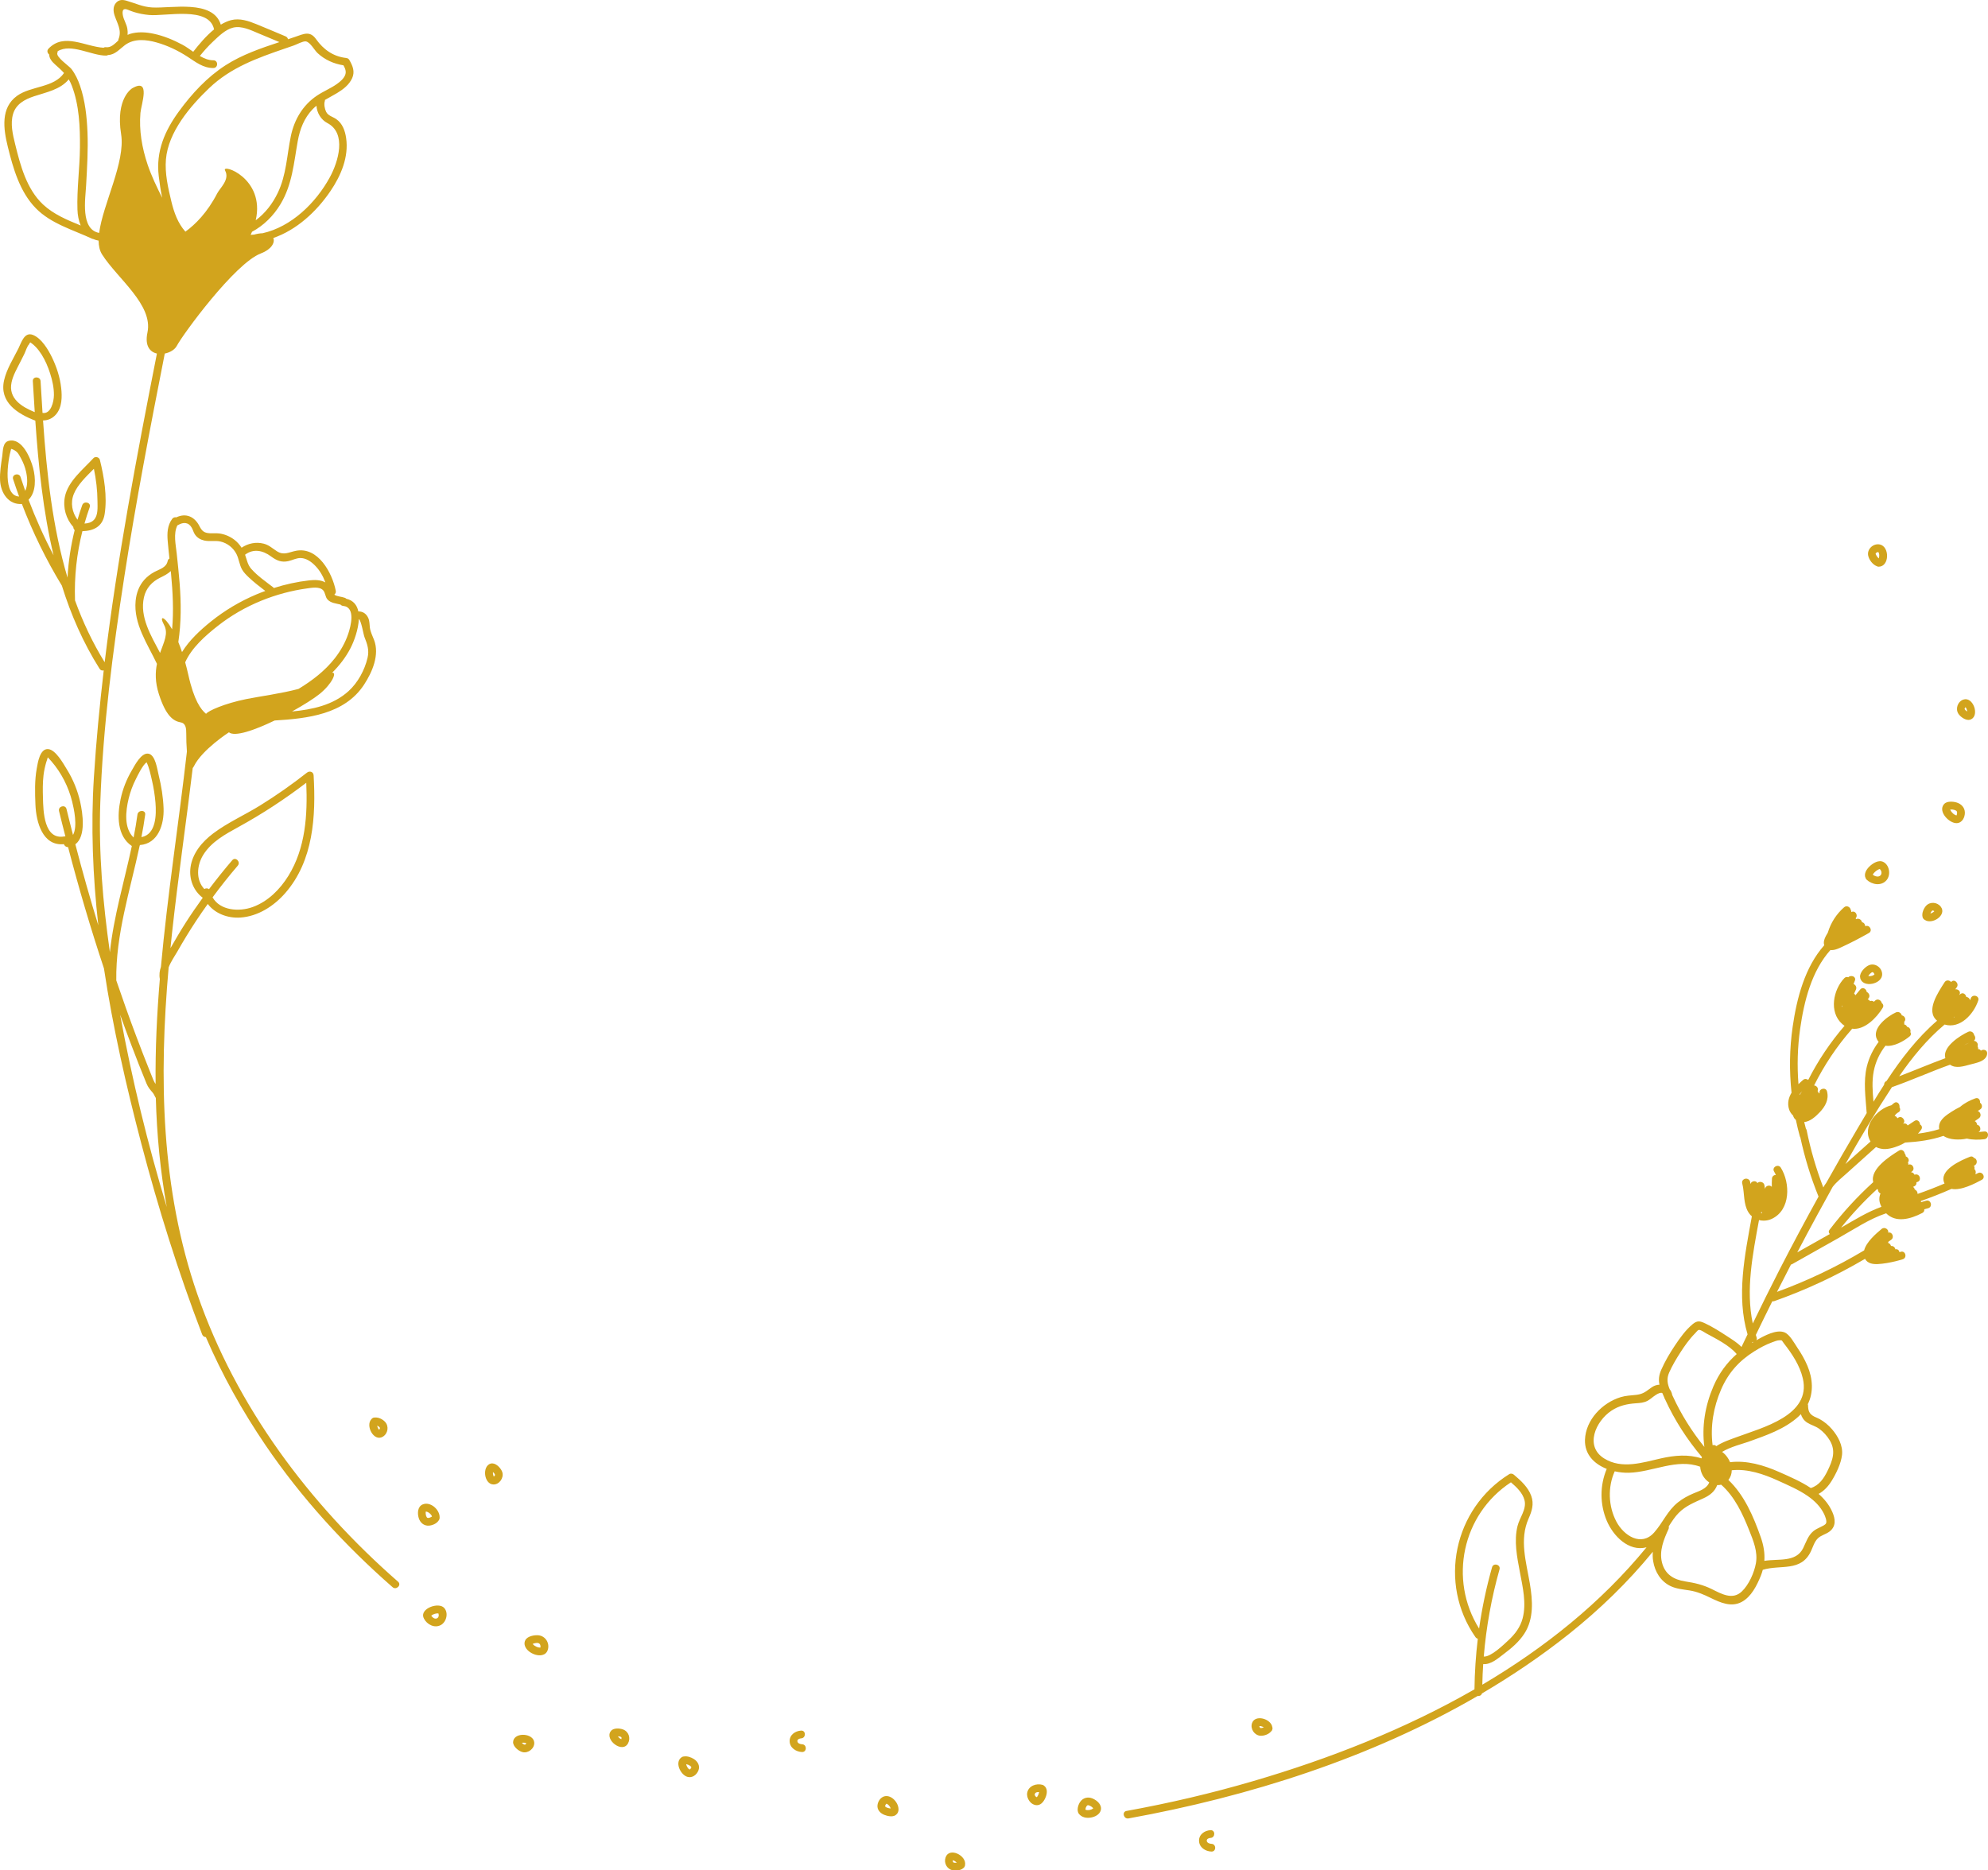 <?xml version="1.0" encoding="UTF-8" standalone="no"?><svg xmlns="http://www.w3.org/2000/svg" xmlns:xlink="http://www.w3.org/1999/xlink" fill="#000000" height="397.1" preserveAspectRatio="xMidYMid meet" version="1" viewBox="0.0 0.0 422.0 397.1" width="422" zoomAndPan="magnify"><defs><clipPath id="a"><path d="M 0 0 L 422 0 L 422 397.129 L 0 397.129 Z M 0 0"/></clipPath></defs><g><g clip-path="url(#a)" id="change1_1"><path d="M 170.258 371.969 C 168.992 371.93 167.668 371.094 167.621 369.711 C 167.578 368.336 168.801 367.488 170.062 367.422 C 171.121 367.371 171.113 369.016 170.062 369.066 C 169.719 369.086 169.195 369.273 169.266 369.711 C 169.336 370.148 169.891 370.312 170.258 370.324 C 171.312 370.355 171.312 372 170.258 371.969 Z M 417.172 150.211 C 417.172 150.211 417.203 150.176 417.234 150.141 C 417.242 150.148 417.242 150.152 417.246 150.16 C 417.27 150.195 417.359 150.328 417.379 150.367 C 417.453 150.496 417.43 150.438 417.48 150.605 C 417.523 150.742 417.566 150.883 417.582 151.027 C 417.578 150.98 417.578 151.004 417.578 151.047 C 417.418 150.957 417.281 150.867 417.168 150.738 C 417.082 150.645 417.008 150.516 417.039 150.426 C 417.051 150.391 417.117 150.277 417.172 150.211 Z M 417.188 150.098 C 417.188 150.102 417.184 150.098 417.184 150.09 C 417.184 150.094 417.184 150.094 417.188 150.098 Z M 417.297 150.086 C 417.312 150.055 417.383 150.109 417.285 150.09 C 417.297 150.078 417.301 150.074 417.297 150.086 Z M 418.23 152.793 C 418.273 152.777 418.297 152.754 418.332 152.734 C 418.363 152.723 418.395 152.723 418.426 152.711 C 420.242 151.797 418.809 147.844 416.781 148.523 C 415.562 148.934 415.023 150.508 415.734 151.566 C 416.191 152.246 417.352 153.066 418.23 152.793 Z M 398.258 117.375 C 398.359 117.285 398.512 117.238 398.637 117.207 C 398.668 117.199 398.691 117.195 398.711 117.199 C 398.715 117.234 398.816 117.379 398.82 117.383 C 398.918 117.641 398.918 117.746 398.914 118.031 C 398.91 118.172 398.844 118.473 398.816 118.555 C 398.77 118.512 398.719 118.465 398.688 118.434 C 398.484 118.23 398.316 117.996 398.203 117.734 C 398.129 117.555 398.121 117.496 398.258 117.375 Z M 398.406 120.215 C 398.52 120.277 398.652 120.32 398.812 120.316 C 401.105 120.27 401.145 116.051 399.039 115.598 C 397.668 115.305 396.273 116.574 396.566 117.965 C 396.758 118.852 397.508 119.871 398.406 120.215 Z M 397.996 185.125 C 398.188 184.941 398.398 184.781 398.633 184.656 C 398.742 184.598 398.805 184.57 398.895 184.531 C 398.953 184.508 399 184.504 399.039 184.5 C 399.117 184.621 399.242 184.738 399.297 184.875 C 399.418 185.156 399.438 185.512 399.25 185.766 C 398.828 186.336 398.012 186.078 397.535 185.707 C 397.535 185.703 397.543 185.688 397.543 185.688 C 397.652 185.469 397.82 185.293 397.996 185.125 Z M 396.242 186.766 C 397.383 187.84 399.332 188.18 400.457 186.879 C 401.395 185.789 401.133 183.711 399.805 183.008 C 398.793 182.477 397.551 183.273 396.836 183.961 C 396.16 184.609 395.586 185.59 396.035 186.453 C 396.074 186.562 396.141 186.668 396.242 186.766 Z M 414.871 171.953 C 415.094 172.02 415.312 172.141 415.367 172.246 C 415.473 172.445 415.449 172.703 415.367 173.004 C 415.363 173.016 415.328 173.074 415.301 173.117 C 415.297 173.121 415.293 173.129 415.262 173.145 C 415.32 173.113 415.266 173.121 415.254 173.113 C 415.02 173.012 414.828 172.938 414.598 172.734 C 414.352 172.512 414.141 172.262 414.008 171.953 C 414.004 171.941 413.992 171.906 413.977 171.867 C 413.996 171.867 414.016 171.867 414.066 171.867 C 414.414 171.859 414.574 171.867 414.871 171.953 Z M 415.277 173.152 C 415.281 173.145 415.281 173.145 415.289 173.141 C 415.277 173.156 415.27 173.168 415.277 173.152 Z M 415.352 174.762 C 416.52 174.727 417.117 173.535 417.09 172.484 C 417.059 171.418 416.293 170.652 415.309 170.367 C 414.555 170.148 413.32 170.059 412.707 170.672 C 412.672 170.707 412.66 170.746 412.633 170.781 C 412.617 170.801 412.594 170.816 412.578 170.836 C 411.414 172.391 413.793 174.812 415.352 174.762 Z M 410.227 193.316 C 410.254 193.316 410.301 193.309 410.273 193.305 C 410.238 193.301 410.379 193.328 410.402 193.34 C 410.477 193.363 410.543 193.406 410.598 193.445 C 410.59 193.457 410.586 193.465 410.586 193.465 C 410.559 193.496 410.535 193.523 410.504 193.551 C 410.371 193.672 410.41 193.648 410.258 193.734 C 410.051 193.855 409.957 193.902 409.781 193.949 C 409.82 193.801 409.852 193.734 409.961 193.559 C 410.043 193.422 410.121 193.352 410.227 193.316 Z M 410.656 193.398 C 410.656 193.395 410.652 193.383 410.652 193.383 C 410.668 193.414 410.664 193.406 410.656 193.398 Z M 410.676 193.492 C 410.715 193.512 410.684 193.469 410.688 193.512 C 410.691 193.562 410.684 193.535 410.676 193.492 Z M 409.699 194.309 C 409.762 194.344 409.723 194.355 409.703 194.336 C 409.699 194.328 409.695 194.316 409.695 194.309 C 409.695 194.305 409.695 194.301 409.695 194.301 C 409.699 194.301 409.699 194.305 409.699 194.309 Z M 409.711 194.266 C 409.746 194.215 409.715 194.199 409.699 194.293 C 409.699 194.289 409.703 194.289 409.703 194.285 C 409.707 194.277 409.703 194.273 409.711 194.266 Z M 408.223 194.969 C 408.309 195.129 408.426 195.219 408.551 195.281 C 410.117 196.422 413.34 194.281 411.98 192.504 C 411.219 191.508 409.691 191.387 408.844 192.32 C 408.348 192.867 407.902 193.883 408.105 194.668 C 408.117 194.777 408.152 194.879 408.223 194.969 Z M 397.832 206.711 C 397.91 206.832 397.895 206.82 397.891 206.898 C 397.895 206.809 397.875 206.898 397.883 206.887 C 397.867 206.914 397.797 206.969 397.754 207 C 397.555 207.133 397.395 207.184 397.109 207.23 C 397.023 207.246 396.723 207.238 396.594 207.223 C 396.617 207.18 396.637 207.145 396.652 207.121 C 396.793 206.902 396.973 206.691 397.184 206.539 C 397.289 206.461 397.379 206.406 397.488 206.391 C 397.484 206.391 397.527 206.387 397.566 206.41 C 397.684 206.48 397.762 206.594 397.832 206.711 Z M 396.668 204.949 C 395.867 205.316 394.781 206.434 394.84 207.402 C 394.844 207.445 394.863 207.473 394.871 207.508 C 394.871 207.547 394.863 207.582 394.871 207.621 C 395.348 209.848 399.59 208.977 399.535 206.816 C 399.5 205.395 397.969 204.344 396.668 204.949 Z M 90.598 322.129 C 90.395 321.852 90.344 321.387 90.363 321.059 C 90.367 321.043 90.383 320.969 90.395 320.918 C 90.551 320.926 90.719 320.973 90.902 321.078 C 91.125 321.211 91.371 321.41 91.5 321.582 C 91.578 321.684 91.66 321.852 91.664 321.863 C 91.676 321.891 91.688 321.945 91.695 321.961 C 91.668 321.984 91.668 321.988 91.691 321.973 C 91.68 321.98 91.684 321.977 91.664 321.988 C 91.621 322.02 91.578 322.047 91.535 322.074 C 91.348 322.18 91.078 322.266 90.949 322.273 C 90.785 322.281 90.703 322.273 90.598 322.129 Z M 90.383 320.918 C 90.379 320.918 90.367 320.91 90.336 320.91 C 90.352 320.91 90.367 320.918 90.383 320.918 Z M 90.402 320.887 Z M 93.113 322.82 C 93.191 322.73 93.258 322.617 93.285 322.465 C 93.332 322.332 93.336 322.211 93.32 322.102 C 93.324 320.469 91.332 318.73 89.738 319.398 C 88.633 319.859 88.582 321.277 88.879 322.273 C 89.176 323.273 89.996 323.996 91.078 323.906 C 91.801 323.848 92.691 323.473 93.113 322.82 Z M 105 313.32 C 104.945 313.391 104.879 313.434 104.812 313.473 C 104.801 313.449 104.785 313.422 104.77 313.395 C 104.746 313.352 104.652 312.988 104.645 312.93 C 104.637 312.805 104.637 312.676 104.641 312.551 C 104.641 312.535 104.641 312.531 104.641 312.52 C 104.742 312.605 104.938 312.797 105.016 312.953 C 105.031 312.984 105.078 313.156 105.078 313.137 C 105.078 313.129 105.047 313.25 105 313.32 Z M 104.855 313.547 C 104.863 313.551 104.867 313.555 104.867 313.551 C 104.879 313.578 104.867 313.57 104.855 313.547 Z M 104.543 310.699 C 104.523 310.699 104.5 310.699 104.477 310.699 C 104.449 310.699 104.418 310.691 104.391 310.695 C 104.367 310.695 104.348 310.707 104.324 310.711 C 104.273 310.715 104.227 310.707 104.172 310.723 C 102.27 311.277 102.738 315.121 104.734 315.168 C 106.012 315.199 106.977 313.758 106.637 312.586 C 106.414 311.828 105.449 310.727 104.543 310.699 Z M 80.605 303.078 C 80.656 303.16 80.652 303.141 80.648 303.18 C 80.645 303.191 80.641 303.281 80.594 303.379 C 80.555 303.449 80.535 303.48 80.492 303.539 C 80.488 303.543 80.484 303.547 80.48 303.551 C 80.355 303.434 80.289 303.324 80.184 303.102 C 80.145 303.012 80.09 302.809 80.059 302.672 C 80.094 302.688 80.141 302.711 80.207 302.75 C 80.305 302.805 80.422 302.887 80.43 302.895 C 80.547 302.992 80.562 303.004 80.605 303.078 Z M 80.586 303.621 C 80.57 303.625 80.547 303.609 80.531 303.598 C 80.531 303.598 80.531 303.598 80.535 303.598 C 80.539 303.602 80.539 303.602 80.543 303.605 C 80.539 303.602 80.539 303.602 80.535 303.598 C 80.578 303.602 80.641 303.605 80.586 303.621 Z M 80.484 303.609 C 80.508 303.613 80.484 303.617 80.484 303.609 Z M 80.434 303.609 C 80.441 303.609 80.441 303.609 80.445 303.609 C 80.434 303.625 80.434 303.621 80.434 303.609 Z M 80.43 303.609 C 80.418 303.672 80.312 303.613 80.43 303.609 Z M 79.734 302.566 C 79.727 302.562 79.73 302.562 79.73 302.562 C 79.73 302.562 79.734 302.562 79.734 302.562 C 79.738 302.562 79.746 302.562 79.746 302.566 C 79.781 302.574 79.809 302.598 79.734 302.566 Z M 79.609 300.953 C 79.457 300.938 79.293 300.953 79.121 301.059 C 79.02 301.105 78.938 301.176 78.875 301.266 C 77.484 302.621 79.352 306.18 81.262 305.027 C 82.359 304.359 82.609 302.82 81.746 301.879 C 81.246 301.332 80.387 300.887 79.609 300.953 Z M 202.656 395.477 C 202.648 395.477 202.652 395.477 202.648 395.477 C 202.633 395.473 202.629 395.473 202.59 395.469 C 202.539 395.461 202.48 395.441 202.434 395.426 C 202.523 395.457 202.301 395.352 202.352 395.379 C 202.32 395.363 202.312 395.371 202.281 395.27 C 202.258 395.18 202.25 395.023 202.258 394.961 C 202.258 394.957 202.258 394.957 202.258 394.953 C 202.301 394.965 202.344 394.973 202.387 394.988 C 202.523 395.027 202.492 395.012 202.637 395.102 C 202.812 395.203 202.965 395.32 203.086 395.449 C 203.016 395.465 202.965 395.477 203.027 395.469 C 202.906 395.48 202.781 395.484 202.656 395.477 Z M 202.176 394.945 C 202.176 394.945 202.184 394.949 202.188 394.949 C 202.129 395 202.137 394.867 202.176 394.945 Z M 202.219 394.918 C 202.164 394.941 202.246 394.875 202.219 394.918 Z M 203.445 395.359 C 203.441 395.363 203.43 395.367 203.398 395.375 C 203.398 395.375 203.395 395.379 203.395 395.379 C 203.371 395.375 203.438 395.355 203.445 395.359 Z M 200.719 394.348 C 200.328 395.504 200.957 396.773 202.152 397.051 C 202.867 397.219 203.918 397.133 204.508 396.602 C 204.602 396.535 204.68 396.453 204.73 396.348 C 204.82 396.211 204.852 396.078 204.855 395.949 C 205.215 393.945 201.496 392.078 200.719 394.348 Z M 231.957 384.016 C 231.844 384.086 231.676 384.164 231.664 384.168 C 231.305 384.297 231.148 384.32 230.785 384.301 C 230.754 384.297 230.734 384.297 230.719 384.297 C 230.707 384.293 230.691 384.289 230.664 384.281 C 230.602 384.27 230.535 384.25 230.473 384.227 C 230.469 384.223 230.445 384.207 230.418 384.191 C 230.418 384.156 230.422 384.125 230.422 384.09 C 230.422 384.074 230.422 384.078 230.422 384.07 C 230.426 384.062 230.426 384.062 230.43 384.039 C 230.504 383.734 230.496 383.68 230.664 383.449 C 230.668 383.445 230.742 383.359 230.762 383.344 C 230.789 383.32 230.793 383.316 230.801 383.309 C 230.809 383.305 230.809 383.305 230.836 383.293 C 230.867 383.277 230.871 383.273 230.879 383.266 C 230.887 383.266 230.895 383.27 230.926 383.262 C 230.773 383.285 231.02 383.262 231.039 383.266 C 231.27 383.301 231.711 383.539 231.949 383.785 C 232.008 383.844 232.039 383.895 232.062 383.926 C 232.035 383.961 232.012 383.98 231.957 384.016 Z M 231.949 381.844 C 230.949 381.414 229.891 381.664 229.273 382.578 C 228.84 383.211 228.535 384.312 228.965 385.023 C 229.598 385.859 230.586 386.051 231.578 385.883 C 232.422 385.742 233.414 385.25 233.66 384.363 C 233.988 383.199 232.906 382.258 231.949 381.844 Z M 187.906 383.512 C 187.902 383.504 187.906 383.504 187.902 383.5 C 187.91 383.504 187.914 383.512 187.906 383.512 Z M 188.27 383.773 C 188.254 383.77 188.254 383.77 188.25 383.766 C 188.242 383.762 188.23 383.754 188.203 383.742 C 188.137 383.703 188.066 383.668 188 383.621 C 188.051 383.656 187.953 383.582 187.906 383.531 C 187.906 383.523 187.906 383.52 187.906 383.512 C 187.902 383.512 187.898 383.516 187.895 383.516 C 187.898 383.523 187.898 383.52 187.898 383.523 C 187.879 383.5 187.867 383.484 187.891 383.488 C 187.906 383.488 187.902 383.496 187.902 383.5 C 187.902 383.469 187.898 383.43 187.898 383.406 C 187.91 383.367 187.938 383.266 187.945 383.25 C 187.977 383.188 188.016 383.117 188.055 383.059 C 188.102 382.98 188.172 382.945 188.16 382.949 C 188.164 382.953 188.172 382.957 188.191 382.961 C 188.23 382.969 188.234 382.969 188.246 382.965 C 188.254 382.973 188.254 382.977 188.281 382.988 C 188.344 383.02 188.402 383.055 188.457 383.094 C 188.484 383.113 188.469 383.094 188.555 383.176 C 188.609 383.223 188.66 383.277 188.711 383.328 C 188.871 383.504 188.992 383.73 189.059 383.914 C 189.062 383.922 189.066 383.934 189.066 383.945 C 189.035 383.945 189.008 383.945 188.977 383.945 C 188.949 383.941 188.918 383.941 188.898 383.938 C 188.832 383.93 188.766 383.914 188.699 383.902 C 188.555 383.867 188.406 383.828 188.27 383.773 Z M 188.266 381.32 C 187.203 381.25 186.41 382.211 186.277 383.195 C 186.137 384.211 186.828 384.957 187.719 385.312 C 188.371 385.574 189.422 385.805 190.066 385.398 C 190.102 385.379 190.121 385.348 190.152 385.32 C 190.18 385.301 190.207 385.293 190.234 385.27 C 190.969 384.672 190.781 383.594 190.383 382.867 C 189.961 382.098 189.176 381.379 188.266 381.32 Z M 220.191 381.43 C 220.164 381.465 220.125 381.516 220.086 381.562 C 220.02 381.531 219.949 381.496 219.926 381.48 C 219.766 381.352 219.613 381.145 219.656 380.926 C 219.738 380.523 220.199 380.441 220.574 380.477 C 220.566 380.512 220.5 380.805 220.457 380.922 C 220.391 381.098 220.301 381.273 220.191 381.43 Z M 221.625 379.121 C 221.539 379.043 221.43 378.977 221.293 378.938 C 220 378.574 218.355 379.129 218.059 380.578 C 217.812 381.781 218.812 383.254 220.109 383.258 C 221.113 383.262 221.754 382.191 222.039 381.359 C 222.32 380.547 222.316 379.621 221.625 379.121 Z M 267.25 366.477 C 267.227 366.484 267.211 366.484 267.25 366.477 Z M 267.324 366.398 C 267.332 366.34 267.355 366.348 267.324 366.398 Z M 267.887 366.551 C 268.047 366.598 268.016 366.586 268.141 366.652 C 268.16 366.664 268.207 366.691 268.258 366.723 C 268.102 366.797 267.922 366.859 267.801 366.871 C 267.609 366.887 267.508 366.863 267.48 366.832 C 267.395 366.738 267.348 366.559 267.328 366.473 C 267.328 366.469 267.328 366.469 267.328 366.465 C 267.582 366.449 267.613 366.465 267.887 366.551 Z M 268.484 366.879 C 268.48 366.879 268.484 366.879 268.473 366.875 C 268.48 366.879 268.48 366.879 268.484 366.879 Z M 268.492 366.879 C 268.492 366.879 268.492 366.879 268.488 366.879 C 268.488 366.879 268.488 366.879 268.488 366.875 C 268.492 366.879 268.492 366.879 268.492 366.879 Z M 268.5 366.891 C 268.5 366.891 268.496 366.887 268.488 366.883 C 268.492 366.887 268.496 366.891 268.5 366.891 Z M 267.234 366.492 C 267.23 366.5 267.23 366.496 267.234 366.492 Z M 267.258 366.477 C 267.254 366.477 267.254 366.477 267.25 366.477 C 267.254 366.477 267.254 366.477 267.254 366.477 C 267.254 366.477 267.254 366.477 267.258 366.477 Z M 267.566 368.516 C 268.305 368.555 269.305 368.227 269.816 367.598 C 269.945 367.5 270.047 367.363 270.082 367.152 C 270.148 366.957 270.125 366.793 270.07 366.648 C 269.77 364.875 266.383 363.926 265.762 365.871 C 265.371 367.086 266.309 368.445 267.566 368.516 Z M 257.156 393.105 C 255.895 393.066 254.57 392.23 254.523 390.852 C 254.48 389.473 255.703 388.625 256.965 388.562 C 258.023 388.508 258.016 390.152 256.965 390.207 C 256.621 390.223 256.098 390.41 256.168 390.852 C 256.238 391.285 256.793 391.449 257.156 391.461 C 258.215 391.492 258.215 393.137 257.156 393.105 Z M 131.992 369.273 C 132 369.27 132 369.273 132.055 369.297 C 132.031 369.289 132.012 369.281 131.992 369.273 Z M 131.875 369.359 C 131.867 369.379 131.855 369.398 131.84 369.398 C 131.844 369.398 131.859 369.379 131.875 369.359 Z M 131.172 368.645 C 131.211 368.645 131.246 368.641 131.289 368.641 C 131.324 368.641 131.359 368.645 131.395 368.648 C 131.41 368.652 131.527 368.672 131.539 368.672 C 131.59 368.688 131.641 368.699 131.691 368.715 C 131.715 368.723 131.711 368.723 131.727 368.727 C 131.727 368.727 131.723 368.727 131.746 368.738 C 131.848 368.781 131.844 368.777 131.895 368.836 C 131.852 368.789 131.902 368.879 131.91 368.875 C 131.926 368.934 131.941 369.02 131.938 368.98 C 131.941 369.02 131.922 369.137 131.898 369.238 C 131.773 369.188 131.652 369.141 131.551 369.062 C 131.367 368.914 131.266 368.785 131.172 368.645 Z M 132.238 367.172 C 131.543 366.914 130.293 366.832 129.734 367.441 C 129.703 367.473 129.699 367.508 129.676 367.539 C 129.652 367.566 129.625 367.578 129.605 367.609 C 128.375 369.441 132.145 372.336 133.32 370.121 C 133.926 368.98 133.449 367.617 132.238 367.172 Z M 146.754 375.191 C 146.75 375.184 146.75 375.188 146.746 375.184 C 146.754 375.18 146.758 375.176 146.762 375.16 C 146.762 375.168 146.758 375.18 146.754 375.191 Z M 146.449 375.664 C 146.504 375.617 146.445 375.656 146.422 375.676 C 146.383 375.664 146.34 375.645 146.355 375.652 C 146.164 375.566 146.035 375.406 145.922 375.215 C 145.855 375.105 145.762 374.91 145.758 374.902 C 145.73 374.832 145.648 374.473 145.664 374.605 C 145.66 374.586 145.664 374.57 145.66 374.555 C 145.691 374.559 145.727 374.566 145.758 374.574 C 146.082 374.66 146.176 374.695 146.453 374.871 C 146.609 374.969 146.691 375.07 146.73 375.156 C 146.73 375.168 146.734 375.188 146.746 375.184 C 146.75 375.188 146.754 375.191 146.754 375.191 C 146.742 375.242 146.723 375.312 146.715 375.328 C 146.66 375.438 146.559 375.57 146.449 375.664 Z M 146.43 375.676 C 146.441 375.668 146.461 375.664 146.465 375.672 C 146.465 375.684 146.449 375.68 146.43 375.676 Z M 146.426 375.676 C 146.43 375.672 146.426 375.676 146.434 375.672 C 146.41 375.684 146.418 375.68 146.426 375.676 Z M 147.285 373.449 C 146.699 373.082 145.895 372.797 145.184 372.914 C 145.055 372.914 144.922 372.941 144.785 373.02 C 143.105 374.004 144.402 376.77 145.891 377.234 C 146.938 377.559 147.898 376.816 148.266 375.859 C 148.637 374.883 148.117 373.977 147.285 373.449 Z M 114.609 349.797 C 114.379 349.797 114.152 349.738 113.906 349.629 C 113.625 349.508 113.344 349.332 113.141 349.102 C 113.109 349.062 113.094 349.043 113.074 349.02 C 113.098 349.004 113.113 348.992 113.102 349 C 113.367 348.887 113.672 348.816 113.949 348.809 C 114.527 348.797 114.77 349.121 114.73 349.734 C 114.727 349.758 114.727 349.766 114.727 349.777 C 114.711 349.793 114.695 349.797 114.609 349.797 Z M 114.324 347.188 C 113.465 347.094 111.953 347.359 111.508 348.23 C 111.488 348.266 111.492 348.297 111.477 348.332 C 111.461 348.367 111.438 348.391 111.422 348.43 C 110.668 350.734 115.484 352.832 116.285 350.266 C 116.73 348.844 115.793 347.352 114.324 347.188 Z M 92.82 343.551 C 92.328 343.844 91.828 343.438 91.539 343.023 C 91.543 343.02 91.547 343.016 91.551 343.012 C 91.68 342.918 91.863 342.801 92.031 342.727 C 92.383 342.574 92.754 342.523 93.059 342.535 C 93.086 342.652 93.133 342.77 93.137 342.891 C 93.137 343.152 93.055 343.41 92.82 343.551 Z M 89.891 343.422 C 89.906 343.453 89.93 343.473 89.945 343.504 C 89.957 343.543 89.957 343.578 89.977 343.617 C 90.617 344.883 92.23 345.754 93.582 345.008 C 94.773 344.355 95.254 342.422 94.281 341.367 C 93.102 340.082 89.168 341.469 89.891 343.422 Z M 111.809 370.168 C 111.809 370.168 111.812 370.172 111.812 370.172 C 111.812 370.172 111.809 370.168 111.812 370.184 C 111.812 370.176 111.809 370.176 111.809 370.168 Z M 111.262 370.375 C 111.094 370.32 110.918 370.168 110.77 370.012 C 110.848 370 110.934 369.988 111.066 369.988 C 111.352 369.992 111.355 369.988 111.637 370.078 C 111.656 370.086 111.668 370.09 111.68 370.094 C 111.691 370.102 111.703 370.109 111.719 370.117 C 111.703 370.152 111.688 370.191 111.652 370.23 C 111.496 370.414 111.422 370.43 111.262 370.375 Z M 110.539 369.711 C 110.543 369.715 110.547 369.715 110.551 369.727 C 110.547 369.723 110.543 369.715 110.539 369.711 Z M 108.945 369.609 C 108.938 369.648 108.949 369.68 108.945 369.715 C 108.938 369.754 108.918 369.785 108.914 369.828 C 108.875 370.809 110.074 371.773 110.922 371.988 C 112.125 372.293 113.496 371.211 113.406 369.945 C 113.266 367.984 109.363 367.691 108.945 369.609 Z M 25.504 215.441 C 26.293 217.629 27.09 219.812 27.922 221.984 C 28.949 224.672 29.984 227.363 31.09 230.02 C 31.453 230.895 31.844 231.316 32.426 231.992 C 32.695 232.305 32.84 232.762 33.078 233.113 C 33.285 240.871 34.023 248.625 35.398 256.258 C 31.344 242.844 28.023 229.191 25.504 215.441 Z M 27.305 169.562 C 27.652 168.129 28.16 166.738 28.832 165.422 C 29.168 164.758 30.234 162.477 31.117 161.836 C 31.684 163.004 31.965 164.43 32.25 165.652 C 32.617 167.223 32.871 168.816 33.004 170.426 C 33.211 172.98 33.141 177.172 30.02 177.73 C 30.332 176.145 30.605 174.551 30.82 172.953 C 30.961 171.91 29.312 171.918 29.176 172.953 C 28.957 174.582 28.676 176.199 28.359 177.812 C 26.273 175.812 26.672 172.191 27.305 169.562 Z M 9.117 169.371 C 9.07 167.766 9.051 166.148 9.242 164.555 C 9.355 163.633 9.551 162.746 9.805 161.859 C 9.934 161.508 10.043 161.148 10.141 160.785 C 10.402 161.055 10.656 161.332 10.902 161.617 C 13.031 164.07 14.539 167.051 15.32 170.199 C 15.668 171.605 16.531 175.438 15.496 177.273 C 15.031 175.438 14.559 173.605 14.117 171.762 C 13.871 170.734 12.285 171.172 12.531 172.199 C 12.961 173.996 13.426 175.789 13.883 177.578 C 13.812 177.574 13.746 177.562 13.668 177.578 C 9.289 178.395 9.191 172.145 9.117 169.371 Z M 2.453 81.176 C 2.773 79.664 3.598 78.266 4.285 76.898 C 4.582 76.309 4.875 75.719 5.172 75.129 C 5.445 74.586 5.754 73.465 6.207 73.066 C 6.234 72.895 6.32 72.77 6.461 72.695 C 6.863 72.973 7.234 73.289 7.574 73.645 C 8.043 74.129 8.449 74.68 8.816 75.246 C 9.609 76.492 10.195 77.898 10.645 79.301 C 11.117 80.773 11.461 82.336 11.445 83.891 C 11.43 85.293 10.805 87.977 9.027 87.664 C 8.879 85.406 8.746 83.156 8.613 80.922 C 8.551 79.871 6.906 79.863 6.969 80.922 C 7.098 83.102 7.23 85.297 7.375 87.5 C 4.621 86.383 1.727 84.613 2.453 81.176 Z M 2.363 95.301 C 2.809 95.383 3.352 95.746 3.594 95.984 C 3.957 96.34 4.238 96.91 4.484 97.363 C 4.945 98.227 5.309 99.145 5.523 100.102 C 5.805 101.328 5.953 103.008 5.355 104.211 C 5.012 103.238 4.68 102.266 4.367 101.289 C 4.043 100.285 2.457 100.715 2.781 101.727 C 3.18 102.961 3.609 104.188 4.055 105.414 C 0.598 105.273 1.582 97.98 2.363 95.301 Z M 15.664 104.891 C 16.465 102.891 18.32 101.145 19.934 99.531 C 20.402 101.789 20.676 104.078 20.691 106.398 C 20.699 107.676 20.867 109.43 19.914 110.398 C 19.383 110.941 18.672 111.117 17.934 111.156 C 18.266 109.992 18.629 108.832 19.043 107.684 C 19.406 106.688 17.816 106.258 17.457 107.246 C 17.086 108.27 16.762 109.305 16.453 110.344 C 15.309 108.789 14.91 106.762 15.664 104.891 Z M 31.32 34.906 C 30.148 31.402 29.488 27.664 29.812 23.961 C 29.969 22.184 32.078 16.422 28.062 18.746 C 28.062 18.746 24.477 20.82 25.711 28.5 C 26.656 34.414 21.84 43.332 21.047 49.449 C 17.039 48.715 18.129 42.195 18.281 39.348 C 18.488 35.582 18.723 31.809 18.57 28.039 C 18.434 24.758 18.066 21.359 17 18.234 C 16.562 16.953 15.988 15.719 15.16 14.641 C 14.664 13.996 11.805 12.105 12.18 11.211 C 12.227 11.09 12.246 10.98 12.242 10.879 C 15.109 9.117 19.469 11.848 22.535 11.801 C 22.699 11.801 22.828 11.75 22.941 11.68 C 24.426 11.633 25.371 10.43 26.539 9.562 C 28.492 8.121 31.031 8.391 33.238 9.012 C 35.551 9.66 37.766 10.719 39.777 12.023 C 41.539 13.16 43.098 14.453 45.293 14.441 C 46.352 14.438 46.355 12.793 45.293 12.801 C 44.285 12.805 43.336 12.414 42.418 11.887 C 43.289 10.809 44.207 9.773 45.219 8.824 C 46.41 7.707 47.848 6.258 49.492 5.863 C 51.312 5.43 53.223 6.395 54.859 7.078 C 56.344 7.695 57.828 8.316 59.312 8.938 C 55.371 10.242 51.391 11.605 47.906 13.84 C 43.969 16.367 40.758 19.855 38.008 23.609 C 34.965 27.766 33.062 32.168 33.699 37.402 C 33.879 38.867 34.094 40.434 34.422 41.988 C 33.277 39.684 32.145 37.367 31.32 34.906 Z M 3.23 30.664 C 2.719 28.59 2.141 26.25 2.793 24.137 C 3.438 22.062 5.277 21.094 7.207 20.449 C 9.855 19.566 12.762 19.051 14.594 16.852 C 14.836 17.25 15.051 17.688 15.238 18.184 C 16.824 22.312 17.012 26.984 16.969 31.352 C 16.93 35.727 16.297 40.137 16.441 44.504 C 16.477 45.668 16.695 46.844 17.129 47.875 C 14.266 46.707 11.363 45.504 9.121 43.398 C 5.656 40.141 4.324 35.129 3.23 30.664 Z M 27.152 2.078 C 27.566 2.25 27.984 2.41 28.41 2.547 C 29.465 2.879 30.559 3.082 31.66 3.184 C 35.156 3.504 44.414 1.242 45.441 6.242 C 43.73 7.629 42.219 9.453 41.016 10.992 C 40.23 10.449 39.469 9.891 38.711 9.488 C 36.816 8.477 34.758 7.617 32.652 7.172 C 31.004 6.816 29.219 6.695 27.586 7.199 C 27.41 7.254 27.25 7.34 27.082 7.406 C 27.121 6.984 27.109 6.555 27.035 6.102 C 26.871 5.094 26.25 4.207 26.078 3.234 C 25.902 2.254 26.105 1.633 27.152 2.078 Z M 64.898 8.789 C 65.824 8.891 66.746 10.66 67.418 11.277 C 68.969 12.711 70.852 13.539 72.906 13.867 C 73.273 14.516 73.562 15.207 73.258 15.953 C 72.93 16.742 72.188 17.355 71.512 17.836 C 70.176 18.781 68.633 19.395 67.277 20.305 C 64.27 22.324 62.465 25.402 61.738 28.906 C 60.887 33 60.805 37.125 58.953 40.969 C 57.852 43.262 56.277 45.289 54.285 46.766 C 56.332 37.754 46.914 34.629 47.781 36.207 C 48.828 38.113 46.703 39.902 46.117 41.039 C 43.996 45.148 41.457 47.66 39.355 49.184 C 37.746 47.383 36.945 45.113 36.371 42.754 C 35.672 39.871 34.973 36.816 35.223 33.836 C 35.711 28.031 40.355 22.57 44.402 18.707 C 48.996 14.324 54.594 12.324 60.484 10.305 C 61.113 10.086 61.746 9.871 62.375 9.652 C 62.992 9.441 64.262 8.719 64.898 8.789 Z M 69.477 26.117 C 73.672 28.297 71.789 34.391 70.004 37.66 C 67.043 43.078 61.863 48.152 55.734 49.52 C 55.215 49.531 54.613 49.621 53.922 49.812 C 53.684 49.836 53.445 49.852 53.207 49.863 C 53.309 49.641 53.406 49.422 53.496 49.211 C 55.988 47.867 58.059 45.816 59.539 43.352 C 62.047 39.18 62.367 34.613 63.207 29.949 C 63.664 27.406 64.566 25.043 66.391 23.16 C 66.641 22.902 66.91 22.672 67.18 22.449 C 67.258 23.969 68.168 25.441 69.477 26.117 Z M 39.309 140.617 C 40.672 137.539 43.57 134.984 46.152 132.945 C 48.977 130.711 52.152 128.883 55.488 127.527 C 58.582 126.27 61.844 125.387 65.152 124.93 C 66.148 124.793 67.797 124.473 68.59 125.32 C 69.07 125.836 69.023 126.711 69.508 127.258 C 70.195 128.039 71.309 128.105 72.281 128.355 C 72.41 128.504 72.594 128.617 72.84 128.641 C 75.539 128.887 74.461 132.965 73.922 134.566 C 73.293 136.441 72.297 138.184 71.086 139.738 C 68.984 142.434 66.266 144.504 63.363 146.266 C 59.613 147.266 55.129 147.84 52.27 148.422 C 47.641 149.359 44.16 150.922 43.742 151.555 C 42.668 150.668 41.184 148.754 39.961 143.207 C 39.754 142.277 39.535 141.43 39.309 140.617 Z M 34.824 132.676 C 35.793 134.473 34.816 136.258 33.977 138.621 C 32.035 134.93 29.633 130.98 30.551 126.84 C 30.988 124.871 32.25 123.5 34.035 122.629 C 34.867 122.223 35.656 121.824 36.25 121.242 C 36.27 121.445 36.293 121.645 36.312 121.848 C 36.68 125.758 36.887 129.695 36.535 133.605 C 34.871 130.703 33.691 130.574 34.824 132.676 Z M 40.715 112.059 C 40.965 112.504 41.074 112.996 41.352 113.43 C 41.824 114.16 42.535 114.57 43.363 114.758 C 44.488 115.012 45.652 114.711 46.781 114.965 C 48.25 115.293 49.535 116.309 50.207 117.652 C 50.723 118.688 50.816 119.91 51.387 120.922 C 51.746 121.551 52.297 122.09 52.816 122.586 C 53.91 123.625 55.117 124.543 56.316 125.465 C 55.684 125.695 55.051 125.938 54.43 126.199 C 50.957 127.664 47.707 129.594 44.77 131.957 C 42.504 133.781 40.199 135.91 38.637 138.438 C 38.379 137.672 38.117 136.953 37.855 136.32 C 38.48 132.184 38.457 128.023 38.133 123.855 C 37.965 121.734 37.734 119.621 37.512 117.504 C 37.312 115.613 36.766 113.305 37.66 111.527 C 37.703 111.512 37.746 111.512 37.789 111.484 C 38.898 110.812 40.027 110.832 40.715 112.059 Z M 57.527 118.129 C 58.715 119.004 59.742 119.465 61.23 119.125 C 62.086 118.93 62.902 118.469 63.797 118.477 C 64.969 118.484 66.027 119.227 66.82 120.016 C 67.848 121.035 68.574 122.305 69.07 123.656 C 68.043 123.078 66.762 123.094 65.602 123.223 C 63.07 123.512 60.566 124.066 58.133 124.84 C 58.098 124.805 58.082 124.766 58.039 124.73 C 56.426 123.484 54.668 122.289 53.316 120.754 C 52.57 119.906 52.391 118.809 52.023 117.77 C 53.809 116.422 55.805 116.852 57.527 118.129 Z M 77.359 135.234 C 77.973 136.781 78.41 137.996 78.02 139.668 C 77.414 142.258 75.973 144.93 73.992 146.727 C 70.695 149.715 66.328 150.637 61.988 151.055 C 64.496 149.664 66.688 148.27 67.836 147.34 C 70.535 145.156 71.574 142.656 70.508 142.828 C 72.062 141.277 73.418 139.539 74.434 137.547 C 75.176 136.098 76.078 133.629 76.172 131.441 C 76.68 131.715 77.152 134.703 77.359 135.234 Z M 43.137 181.512 C 44.855 178.715 47.844 177.105 50.637 175.57 C 55.668 172.805 60.449 169.672 65.012 166.191 C 65.301 172.977 64.875 180.027 61.223 185.938 C 59.441 188.82 56.879 191.398 53.645 192.57 C 50.73 193.629 46.719 193.328 45.125 190.516 C 46.828 188.211 48.602 185.965 50.469 183.789 C 51.156 182.988 49.996 181.82 49.305 182.629 C 47.594 184.625 45.945 186.684 44.363 188.785 C 44.094 188.547 43.68 188.551 43.371 188.746 C 41.551 186.828 41.75 183.766 43.137 181.512 Z M 41.891 274.777 C 34.145 252.379 33.727 228.727 35.801 205.375 C 36.277 204.129 37.152 202.898 37.703 201.926 C 38.914 199.789 40.195 197.691 41.543 195.637 C 42.367 194.379 43.227 193.145 44.102 191.918 C 45.652 193.977 48.391 194.988 51.035 194.805 C 54.781 194.547 58.141 192.367 60.559 189.598 C 66.543 182.738 67.074 173.273 66.574 164.613 C 66.531 163.852 65.73 163.594 65.172 164.031 C 61.988 166.535 58.676 168.863 55.234 170.996 C 51.957 173.031 48.332 174.625 45.246 176.949 C 42.914 178.707 40.848 181.145 40.441 184.133 C 40.105 186.629 41.043 189.109 43.039 190.605 C 41.789 192.336 40.574 194.086 39.426 195.883 C 38.293 197.656 37.227 199.473 36.188 201.301 C 36.293 200.254 36.395 199.207 36.508 198.164 C 37.789 186.438 39.504 174.766 40.91 163.055 C 40.996 162.961 41.09 162.832 41.184 162.637 C 42.922 159.137 48.594 155.477 48.594 155.477 C 49.84 156.496 54.051 155.02 58.297 152.969 C 65.223 152.551 73.137 151.695 77.285 145.352 C 79.027 142.688 80.609 139.023 79.406 135.871 C 79.07 134.992 78.641 134.184 78.512 133.238 C 78.422 132.555 78.469 131.883 78.188 131.238 C 77.766 130.277 77.012 129.801 76.062 129.805 C 75.797 128.496 75.035 127.477 73.516 127.121 C 73.434 127.039 73.332 126.969 73.207 126.922 C 72.555 126.672 71.539 126.656 70.965 126.25 C 71.195 126.07 71.348 125.789 71.277 125.43 C 70.531 121.637 67.508 116.012 62.812 116.941 C 61.281 117.246 60.25 117.969 58.777 117.031 C 57.828 116.426 57.098 115.707 55.973 115.422 C 54.309 114.996 52.656 115.367 51.281 116.281 C 50.863 115.629 50.348 115.043 49.711 114.566 C 48.77 113.863 47.664 113.395 46.496 113.254 C 45.836 113.176 45.188 113.25 44.531 113.215 C 43.328 113.148 42.871 112.746 42.336 111.695 C 41.297 109.664 39.461 108.863 37.418 109.84 C 37.113 109.773 36.773 109.859 36.543 110.172 C 35.516 111.578 35.457 113.219 35.602 114.902 C 35.703 116.133 35.836 117.359 35.969 118.586 C 35.789 118.672 35.645 118.84 35.594 119.102 C 35.305 120.531 33.875 120.828 32.77 121.43 C 31.98 121.859 31.238 122.418 30.637 123.09 C 29.52 124.34 28.945 125.922 28.789 127.57 C 28.32 132.465 31.305 136.695 33.316 140.941 C 32.953 142.727 32.902 144.816 33.734 147.391 C 35.215 151.988 36.773 153.09 38.367 153.371 C 39.449 153.562 39.547 154.664 39.539 155.762 C 39.531 156.879 39.574 158.277 39.676 159.566 C 37.938 174.801 35.555 190.004 34.16 205.273 C 33.879 206.102 33.758 206.961 33.93 207.852 C 33.309 215.262 32.953 222.688 33.031 230.141 C 32.859 229.906 32.707 229.648 32.551 229.273 C 32.297 228.66 32.051 228.043 31.805 227.426 C 30.816 224.961 29.855 222.48 28.918 219.996 C 27.438 216.074 26.039 212.117 24.684 208.152 C 24.535 198.438 27.617 189.078 29.637 179.598 C 29.668 179.539 29.688 179.473 29.707 179.41 C 33.59 179.113 34.852 175.008 34.723 171.613 C 34.633 169.258 34.262 166.887 33.688 164.602 C 33.383 163.402 33.027 160.305 31.531 160.016 C 29.98 159.719 28.59 162.52 27.969 163.578 C 26.859 165.465 26.043 167.547 25.594 169.688 C 24.867 173.137 24.812 177.473 27.984 179.621 C 26.383 187.141 24.125 194.57 23.328 202.176 C 21.832 191.672 20.922 181.035 21.289 170.438 C 21.848 154.359 23.938 138.27 26.398 122.383 C 28.852 106.539 31.879 90.793 34.977 75.062 C 36.082 74.844 37.105 74.238 37.531 73.426 C 38.762 71.074 49.844 55.898 55.367 53.809 C 57.57 52.977 58.434 51.516 58.016 50.531 C 62.957 48.812 67.145 44.984 70.148 40.566 C 72.375 37.289 74.062 33.328 73.473 29.297 C 73.246 27.75 72.703 26.203 71.367 25.281 C 70.605 24.754 69.656 24.598 69.223 23.727 C 68.926 23.121 68.734 22.117 68.949 21.477 C 68.98 21.383 68.977 21.301 68.977 21.219 C 69.828 20.719 70.707 20.266 71.57 19.746 C 72.871 18.961 74.117 18.004 74.758 16.586 C 75.383 15.199 74.871 13.953 74.137 12.707 C 73.98 12.441 73.746 12.336 73.508 12.328 C 73.48 12.32 73.457 12.305 73.426 12.301 C 70.727 11.988 68.656 10.508 67.113 8.34 C 65.797 6.484 64.531 7.18 62.57 7.852 C 62.094 8.016 61.613 8.176 61.133 8.336 C 61.074 8.078 60.922 7.844 60.629 7.723 C 58.562 6.855 56.5 5.973 54.426 5.129 C 52.742 4.441 50.887 3.809 49.055 4.277 C 48.305 4.473 47.578 4.809 46.871 5.234 C 45.207 -0.156 36.34 1.82 32.301 1.586 C 30.242 1.465 28.738 0.684 26.816 0.141 C 25.98 -0.094 25.238 -0.086 24.625 0.605 C 23.969 1.348 24.027 2.367 24.312 3.246 C 24.875 4.965 25.906 6.422 25.168 8.285 C 25.125 8.398 25.109 8.504 25.113 8.605 C 24.336 9.297 23.578 10.172 22.465 10.023 C 22.262 9.996 22.105 10.051 21.984 10.137 C 18.086 9.906 13.586 6.875 10.293 10.336 C 9.891 10.762 10.074 11.297 10.438 11.57 C 10.453 12.387 11.016 13.09 11.676 13.672 C 12.395 14.309 13.031 14.879 13.59 15.5 C 11.441 18.66 6.586 18.223 3.637 20.336 C 0.082 22.879 0.734 27.395 1.645 31.102 C 2.773 35.707 4.191 40.723 7.598 44.207 C 10.828 47.512 15.516 48.797 19.586 50.699 C 19.656 50.73 19.727 50.734 19.793 50.75 C 20.145 50.902 20.523 51.02 20.934 51.09 C 20.945 52.227 21.16 53.227 21.672 54.027 C 24.902 59.121 32.555 64.695 31.301 70.598 C 30.699 73.434 31.832 74.73 33.309 75.062 C 29.027 96.801 24.887 118.609 22.219 140.602 C 19.625 136.398 17.562 131.992 15.914 127.441 C 15.914 127.422 15.922 127.406 15.922 127.391 C 15.754 122.438 16.285 117.543 17.488 112.777 C 19.828 112.707 21.797 111.848 22.215 109.133 C 22.789 105.41 22.098 101.258 21.203 97.641 C 21.055 97.055 20.242 96.824 19.828 97.277 C 17.668 99.633 14.41 102.195 13.77 105.496 C 13.324 107.805 14.02 110.172 15.562 111.887 C 15.562 112.133 15.668 112.371 15.852 112.539 C 15.027 115.848 14.52 119.223 14.332 122.633 C 11.141 111.891 9.914 100.504 9.137 89.262 C 10.148 89.273 11.133 88.844 11.871 88.004 C 13.188 86.504 13.199 84.23 12.988 82.363 C 12.738 80.121 12.031 77.938 11.051 75.906 C 10.238 74.23 8.82 71.809 6.961 71.098 C 5.148 70.402 4.504 72.801 3.898 74.004 C 2.824 76.148 1.402 78.371 0.867 80.738 C -0.188 85.406 3.727 87.855 7.496 89.305 C 8.16 98.887 9.148 108.57 11.367 117.883 C 9.359 114.07 7.582 110.117 6.059 106.094 C 7.703 104.477 7.586 101.492 7.039 99.387 C 6.512 97.363 4.738 92.938 1.898 93.586 C 0.535 93.898 0.641 95.691 0.484 96.789 C 0.238 98.488 -0.07 100.262 0.016 101.984 C 0.145 104.672 1.812 107.195 4.648 107.004 C 6.945 113.02 9.805 118.875 13.133 124.336 C 15.051 130.484 17.625 136.414 21.137 141.98 C 21.355 142.332 21.707 142.41 22.02 142.332 C 21.133 149.879 20.41 157.441 19.93 165.031 C 19.27 175.5 19.703 186.004 20.867 196.453 C 19.113 190.758 17.492 185.023 15.996 179.254 C 18.316 177.516 17.539 172.605 17.035 170.312 C 16.492 167.863 15.523 165.48 14.199 163.348 C 13.445 162.129 11.82 159.148 10.207 159.039 C 8.441 158.922 8.016 161.98 7.801 163.156 C 7.34 165.691 7.418 168.289 7.523 170.852 C 7.676 174.527 9.027 179.664 13.562 179.223 C 13.684 179.57 14.004 179.863 14.449 179.844 C 16.707 188.508 19.238 197.102 22.066 205.602 C 23.965 218.172 26.801 230.621 29.996 242.797 C 33.598 256.516 37.844 270.086 42.918 283.328 C 43.062 283.703 43.383 283.867 43.699 283.879 C 47.164 291.898 51.43 299.57 56.34 306.793 C 63.961 318.004 73.141 328.055 83.336 336.973 C 84.129 337.664 85.297 336.504 84.5 335.809 C 65.648 319.324 50.121 298.586 41.891 274.777 Z M 382.527 231.707 C 382.348 231.949 382.168 232.211 381.988 232.492 C 381.984 232.449 381.98 232.402 381.977 232.359 C 382.141 232.133 382.328 231.914 382.527 231.707 Z M 398.488 252.426 C 398.527 252.469 398.555 252.512 398.598 252.551 C 398.617 252.57 398.637 252.574 398.652 252.59 C 398.633 252.93 398.859 253.254 399.18 253.395 C 398.84 254.184 398.816 255.074 399.32 256.09 C 399.34 256.133 399.367 256.172 399.387 256.215 C 396.371 257.305 393.586 259.047 390.805 260.648 C 393.152 257.711 395.723 254.969 398.488 252.426 Z M 372.223 284.918 C 372.156 284.957 372.09 284.996 372.031 285.031 C 371.984 285.059 371.945 285.09 371.898 285.113 C 371.93 285.051 371.961 284.988 371.992 284.926 C 372.07 284.934 372.145 284.93 372.223 284.918 Z M 377.75 284.547 C 378.398 284.535 378.176 284.574 378.688 285.227 C 380.402 287.422 382.059 289.902 382.695 292.656 C 384.523 300.539 374.055 303.09 368.613 305.129 C 367.418 305.574 365.668 306.137 364.324 307.031 C 364.125 306.82 363.848 306.723 363.539 306.832 C 363.031 302.809 363.719 298.75 365.355 294.977 C 366.879 291.477 369.145 288.93 372.379 286.906 C 373.57 286.16 374.824 285.477 376.145 284.996 C 376.629 284.82 377.23 284.551 377.75 284.547 Z M 386.145 303.328 C 387.059 303.988 387.824 304.828 388.406 305.797 C 389.766 308.055 389.008 310.066 387.945 312.258 C 387.152 313.891 386.141 315.379 384.383 315.922 C 382.305 314.535 379.91 313.512 377.719 312.539 C 374.418 311.074 370.789 310 367.25 310.438 C 366.93 309.66 366.418 308.949 365.809 308.438 C 365.723 308.367 365.637 308.312 365.555 308.254 C 367.281 307.18 370.113 306.469 371.145 306.098 C 374.828 304.773 378.812 303.438 381.758 300.754 C 381.941 300.586 382.113 300.414 382.277 300.238 C 382.504 300.953 382.906 301.582 383.645 302.051 C 384.438 302.555 385.359 302.762 386.145 303.328 Z M 387.188 321.406 C 387.41 321.859 387.863 322.945 387.617 323.422 C 387.438 323.766 386.824 324.012 386.488 324.184 C 385.961 324.453 385.414 324.684 384.949 325.062 C 383.805 325.996 383.395 327.398 382.766 328.676 C 381.246 331.77 377.512 330.887 374.523 331.387 C 374.648 329.723 374.363 328.07 373.762 326.355 C 372.219 321.98 370.285 317.426 366.883 314.199 C 367.379 313.598 367.602 312.887 367.605 312.156 C 370.922 311.781 374.398 312.965 377.387 314.332 C 379.43 315.27 381.762 316.242 383.719 317.605 C 383.73 317.613 383.742 317.621 383.754 317.629 C 385.188 318.629 386.422 319.844 387.188 321.406 Z M 369.746 337.879 C 367.75 339.789 365.363 338.359 363.309 337.352 C 361.477 336.453 359.742 336.062 357.734 335.75 C 355.27 335.367 353.406 334.242 352.785 331.688 C 352.188 329.219 353.176 326.844 354.184 324.633 C 354.273 324.43 354.273 324.238 354.234 324.059 C 354.891 323.031 355.543 322.004 356.348 321.199 C 357.867 319.676 359.664 318.984 361.57 318.113 C 362.93 317.496 363.992 316.688 364.516 315.301 C 364.801 315.312 365.082 315.285 365.359 315.211 C 368.23 317.746 369.91 321.387 371.305 324.895 C 372.191 327.121 373.172 329.473 372.73 331.914 C 372.363 333.918 371.246 336.445 369.746 337.879 Z M 343.113 323.047 C 341.398 319.797 341.254 315.723 342.762 312.375 C 343.77 312.602 344.801 312.703 345.77 312.68 C 350.852 312.539 355.973 309.566 360.906 311.402 C 360.941 311.977 361.098 312.562 361.395 313.145 C 361.73 313.797 362.238 314.348 362.824 314.73 C 362.277 316.102 360.711 316.543 359.445 317.078 C 358.27 317.574 357.18 318.172 356.18 318.969 C 353.93 320.758 352.977 323.301 351.117 325.379 C 348.391 328.434 344.695 326.043 343.113 323.047 Z M 342.059 299.504 C 343.676 298.43 345.398 298.051 347.305 297.926 C 348.145 297.871 348.93 297.812 349.688 297.422 C 349.996 297.262 350.266 297.059 350.543 296.852 C 350.809 296.648 352.18 295.457 352.863 295.75 C 352.996 296.074 353.145 296.395 353.285 296.715 C 353.312 296.852 353.363 296.965 353.438 297.062 C 355.461 301.512 358.129 305.633 361.289 309.363 C 361.254 309.453 361.207 309.535 361.172 309.625 C 358.414 308.723 355.5 308.969 352.598 309.625 C 348.664 310.516 344.277 311.973 340.535 309.652 C 336.32 307.039 338.734 301.723 342.059 299.504 Z M 354.324 291.395 C 354.965 289.957 355.773 288.582 356.621 287.258 C 357.559 285.789 358.574 284.34 359.805 283.094 C 360.27 282.625 360.383 282.324 360.73 282.355 C 361.156 282.391 361.801 282.879 362.168 283.078 C 364.301 284.246 367.051 285.59 368.648 287.469 C 368.652 287.473 368.656 287.473 368.66 287.477 C 366.539 289.344 364.891 291.586 363.703 294.352 C 361.949 298.445 361.215 302.844 361.793 307.199 C 359.129 303.902 356.871 300.301 355.098 296.445 C 355.055 296.352 355.012 296.262 354.969 296.172 C 354.887 295.691 354.695 295.273 354.422 294.934 C 353.953 293.781 353.738 292.707 354.324 291.395 Z M 320.73 314.707 C 321.938 315.742 323.223 316.957 323.613 318.504 C 324.098 320.426 322.578 322.18 322.133 323.984 C 321.336 327.184 322.035 330.602 322.633 333.777 C 323.23 336.961 324.059 340.371 323.215 343.586 C 322.723 345.469 321.582 346.965 320.164 348.27 C 319.215 349.148 316.492 351.82 314.965 351.699 C 315.484 345.441 316.594 339.25 318.309 333.188 C 318.594 332.168 317.008 331.73 316.723 332.75 C 315.512 337.027 314.598 341.371 313.973 345.762 C 307.465 335.336 310.379 321.5 320.73 314.707 Z M 373.844 257.516 C 373.875 257.434 373.887 257.34 373.891 257.246 C 373.902 257.246 373.914 257.25 373.926 257.246 C 373.957 257.367 373.984 257.492 374.02 257.613 C 373.949 257.605 373.883 257.59 373.816 257.57 C 373.824 257.555 373.836 257.535 373.844 257.516 Z M 391.387 215.098 C 391.387 215.098 391.383 215.102 391.383 215.105 C 391.383 215.102 391.379 215.098 391.379 215.09 C 391.379 215.094 391.383 215.094 391.387 215.098 Z M 391.055 213.523 C 391.02 213.621 390.992 213.715 390.973 213.812 C 390.957 213.715 390.957 213.617 390.949 213.516 C 390.984 213.523 391.02 213.523 391.055 213.523 Z M 416.938 221.906 C 417.262 221.707 417.605 221.543 417.965 221.395 C 417.621 221.566 417.281 221.734 416.938 221.906 Z M 414.84 215.855 C 414.855 215.879 414.871 215.902 414.895 215.926 C 414.828 215.945 414.762 215.969 414.695 215.984 C 414.742 215.941 414.789 215.898 414.84 215.855 Z M 421.219 240.223 C 420.863 240.262 420.438 240.312 419.992 240.344 C 419.992 240.34 419.992 240.34 419.992 240.34 C 420.598 240.055 420.488 238.941 419.676 238.789 C 419.664 238.465 419.488 238.152 419.188 238.035 C 419.48 237.832 419.77 237.629 420.059 237.426 C 420.707 236.973 420.406 236.059 419.844 235.887 C 419.844 235.879 419.84 235.875 419.836 235.867 C 420.004 235.758 420.172 235.648 420.34 235.539 C 420.934 235.152 420.75 234.398 420.305 234.109 C 420.387 233.562 419.988 232.949 419.328 233.184 C 418.211 233.586 417.004 234.184 416.074 235.004 C 415.477 235.305 414.891 235.625 414.328 235.988 C 413.227 236.703 411.738 237.633 411.609 239.086 C 411.59 239.32 411.605 239.535 411.637 239.734 C 410.16 240.199 408.652 240.492 407.129 240.684 C 407.383 240.41 407.625 240.125 407.84 239.797 C 408.129 239.355 407.922 238.93 407.57 238.719 C 407.566 238.137 406.996 237.566 406.387 237.988 C 405.914 238.316 405.434 238.625 404.957 238.941 C 404.77 238.598 404.375 238.395 403.941 238.598 C 403.949 238.59 403.957 238.582 403.969 238.574 C 404.695 237.992 403.746 236.77 402.973 237.281 C 402.902 237.328 402.84 237.379 402.77 237.422 C 402.672 237.176 402.449 236.98 402.18 236.906 C 402.277 236.777 402.379 236.652 402.469 236.52 C 402.602 236.422 402.727 236.316 402.863 236.219 C 402.891 236.207 402.91 236.191 402.938 236.18 C 403.426 235.938 403.438 235.445 403.207 235.086 C 403.344 234.43 402.715 233.68 402.059 234.18 C 401.863 234.328 401.688 234.496 401.5 234.652 C 398.402 235.414 395.176 239.219 397.066 242.352 C 395.285 243.941 393.5 245.527 391.734 247.137 C 394.871 241.598 398.125 236.121 401.602 230.816 C 405.766 229.352 409.797 227.531 413.949 226.043 C 415.145 226.922 416.867 226.371 418.152 226.023 C 419.453 225.668 421.715 225.34 421.824 223.672 C 421.875 222.883 420.977 222.688 420.488 223.07 C 420.363 222.855 420.156 222.719 419.887 222.734 C 419.934 222.535 419.891 222.324 419.781 222.141 C 420.008 221.648 419.582 220.973 418.984 220.98 C 419.387 220.684 419.363 220.102 419.062 219.758 C 418.992 219.262 418.438 218.777 417.82 219.055 C 416.066 219.852 412.242 222.289 412.945 224.664 C 409.652 225.875 406.426 227.254 403.145 228.504 C 405.922 224.465 409.035 220.68 412.785 217.52 C 416.09 218.504 418.996 215.273 419.93 212.41 C 420.258 211.402 418.672 210.969 418.344 211.973 C 418.305 212.09 418.262 212.207 418.215 212.328 C 418.207 212.336 418.199 212.336 418.195 212.344 C 418.094 211.973 417.762 211.66 417.391 211.668 C 417.312 211.121 416.711 210.621 416.18 211.023 C 416.074 211.102 415.969 211.184 415.859 211.262 C 415.871 211.242 415.887 211.223 415.902 211.203 C 416.352 210.551 415.688 209.961 415.059 210.031 C 415.152 209.906 415.242 209.777 415.34 209.652 C 415.996 208.84 414.844 207.668 414.176 208.492 C 414.176 208.496 414.172 208.496 414.172 208.5 C 413.852 208.102 413.148 207.973 412.785 208.539 C 411.344 210.797 408.711 214.652 411.195 216.703 C 406.965 220.367 403.543 224.809 400.469 229.496 C 400.102 229.645 399.945 229.965 399.953 230.289 C 399.18 231.484 398.43 232.695 397.691 233.91 C 397.496 231.738 397.332 229.52 397.746 227.414 C 398.137 225.41 399.008 223.59 400.234 222.012 C 401.965 222.297 404.207 221.012 405.367 220.027 C 405.699 219.746 405.688 219.395 405.52 219.113 C 405.68 218.629 405.332 218.055 404.832 218.012 C 404.723 217.742 404.492 217.531 404.199 217.488 C 404.262 217.312 404.258 217.129 404.199 216.953 C 404.719 216.492 404.328 215.648 403.699 215.574 C 403.59 215.102 403.051 214.668 402.465 214.934 C 400.684 215.734 397.23 218.32 398.434 220.664 C 398.539 220.871 398.66 221.043 398.789 221.195 C 397.617 222.754 396.742 224.527 396.277 226.445 C 395.504 229.641 396.02 233.008 396.242 236.242 C 396.246 236.262 396.254 236.277 396.258 236.297 C 395.586 237.422 394.926 238.547 394.262 239.664 C 392.012 243.461 389.82 247.293 387.66 251.145 C 387.422 251.457 387.211 251.773 387.039 252.109 C 385.531 248.16 384.34 244.113 383.508 239.965 C 383.477 239.816 383.414 239.707 383.34 239.613 C 383.219 239.152 383.094 238.688 382.988 238.223 C 384.281 238.105 385.438 237.027 386.281 236.141 C 387.445 234.922 388.277 233.441 387.828 231.723 C 387.57 230.719 386.047 231.121 386.242 232.109 C 386.18 232.098 386.121 232.098 386.059 232.105 C 386.031 231.926 385.945 231.758 385.824 231.625 C 386.105 231.09 385.633 230.473 385.082 230.453 C 387.23 226.145 389.898 222.145 393.082 218.512 C 393.109 218.477 393.121 218.438 393.145 218.402 C 395.766 218.758 398.367 216.09 399.652 213.961 C 399.902 213.547 399.738 213.16 399.441 212.938 C 399.344 212.379 398.598 211.922 398.039 212.434 C 397.953 212.516 397.871 212.602 397.781 212.684 C 397.559 212.492 397.254 212.414 396.969 212.551 C 396.855 212.379 396.676 212.242 396.465 212.176 C 396.52 212.113 396.57 212.047 396.621 211.98 C 397.059 211.457 396.727 210.793 396.254 210.602 C 396.195 209.973 395.41 209.453 394.887 210.059 C 394.531 210.465 394.191 210.879 393.863 211.301 C 393.801 211.16 393.703 211.043 393.578 210.953 C 393.695 210.664 393.824 210.379 393.965 210.098 C 394.199 209.566 393.875 209.082 393.461 208.914 C 393.555 208.676 393.652 208.438 393.746 208.199 C 394.09 207.332 392.895 206.902 392.344 207.484 C 392.078 207.375 391.77 207.395 391.508 207.664 C 389.145 210.109 388.195 214.863 391.039 217.391 C 391.207 217.543 391.379 217.664 391.551 217.781 C 388.523 221.305 385.934 225.148 383.836 229.281 C 383.539 229.047 383.105 228.965 382.742 229.281 C 382.418 229.559 382.086 229.859 381.766 230.176 C 381.461 226.266 381.566 222.324 382.121 218.426 C 382.957 212.59 384.531 206.195 388.551 201.699 C 389.344 201.805 390.223 201.398 390.938 201.07 C 392.906 200.164 394.824 199.156 396.711 198.09 C 397.613 197.578 396.836 196.219 395.934 196.652 C 395.934 196.234 395.641 195.844 395.246 195.797 C 395.191 195.289 394.547 194.859 393.977 195.148 C 393.965 195.078 393.949 195.004 393.918 194.938 C 394.496 194.312 393.789 193.184 392.988 193.648 C 393 193.461 392.953 193.285 392.855 193.133 C 392.754 192.582 392.012 192.133 391.449 192.629 C 389.797 194.082 388.617 195.934 388 198.004 C 387.523 198.797 386.922 199.812 387.242 200.684 C 383.098 205.355 381.41 211.949 380.535 217.988 C 379.863 222.641 379.801 227.344 380.297 231.992 C 379.668 233.043 379.363 234.227 379.773 235.527 C 379.938 236.047 380.242 236.484 380.625 236.84 C 380.719 237.203 380.898 237.52 381.215 237.758 C 381.465 238.938 381.738 240.113 382.062 241.277 C 382.086 241.359 382.129 241.414 382.164 241.477 C 383.09 245.773 384.371 249.969 386.027 254.043 C 383.203 259.148 380.453 264.297 377.789 269.484 C 375.832 273.297 373.938 277.137 372.07 280.988 C 370.539 273.832 372.066 266.238 373.391 259.031 C 374.285 259.258 375.262 259.176 376.129 258.762 C 380.129 256.863 380.051 251.16 378.02 247.906 C 377.461 247.012 376.035 247.836 376.602 248.738 C 376.734 248.953 376.859 249.188 376.973 249.434 C 376.969 249.438 376.969 249.441 376.965 249.441 C 376.566 249.465 376.172 249.719 376.141 250.227 C 376.105 250.812 376.098 251.395 376.109 251.977 C 375.723 251.52 374.781 251.668 374.656 252.414 C 374.656 252.414 374.652 252.414 374.652 252.414 C 374.621 252.176 374.582 251.941 374.555 251.699 C 374.461 250.887 373.438 250.715 373.055 251.18 C 372.734 250.527 371.742 250.73 371.562 251.391 C 371.551 251.27 371.535 251.148 371.523 251.023 C 371.5 250.66 371.285 250.434 371.02 250.32 C 371.012 250.316 371.008 250.312 371 250.309 C 370.938 250.285 370.871 250.27 370.809 250.258 C 370.766 250.254 370.727 250.242 370.684 250.238 C 370.617 250.238 370.551 250.25 370.484 250.262 C 370.453 250.266 370.426 250.266 370.398 250.273 C 370.34 250.293 370.293 250.32 370.242 250.348 C 370.191 250.371 370.145 250.395 370.102 250.43 C 370.098 250.43 370.098 250.434 370.094 250.434 C 369.867 250.609 369.73 250.891 369.828 251.254 C 369.887 251.48 369.934 251.715 369.977 251.945 C 369.988 252.055 370.012 252.156 370.027 252.262 C 370.316 254.211 370.184 256.359 371.539 257.914 C 371.645 258.031 371.758 258.133 371.875 258.234 C 370.371 266.461 368.555 275.199 370.961 283.293 C 370.531 284.188 370.094 285.078 369.672 285.973 C 368.793 285.055 367.617 284.344 366.57 283.66 C 365.109 282.703 363.605 281.75 362.023 280.996 C 360.895 280.461 360.312 280.293 359.309 281.129 C 357.82 282.367 356.637 284.023 355.566 285.621 C 354.473 287.254 353.453 288.973 352.66 290.773 C 352.133 291.969 352.035 292.918 352.262 293.984 C 351.957 293.996 351.645 294.043 351.328 294.164 C 350.871 294.336 350.5 294.613 350.113 294.902 C 349.16 295.621 348.531 296.004 347.305 296.145 C 346.184 296.27 345.117 296.293 344.023 296.629 C 340.129 297.816 336.594 301.445 336.449 305.676 C 336.344 308.805 338.445 310.828 341.066 311.859 C 339.59 315.367 339.586 319.359 341.078 322.883 C 342.418 326.047 345.691 329.492 349.496 328.512 C 349.504 328.512 349.512 328.508 349.52 328.504 C 339.848 340.309 327.844 349.887 314.656 357.676 C 314.688 356.219 314.746 354.766 314.844 353.312 C 316.559 353.41 317.984 352.078 319.32 351.074 C 320.922 349.875 322.469 348.539 323.57 346.848 C 325.629 343.688 325.348 339.781 324.75 336.23 C 323.977 331.621 322.488 326.902 324.477 322.41 C 325.188 320.801 325.664 319.312 325.039 317.582 C 324.375 315.738 322.828 314.332 321.371 313.102 C 321.098 312.867 320.703 312.77 320.375 312.973 C 308.586 320.301 305.238 336.156 313.203 347.578 C 313.336 347.77 313.516 347.867 313.699 347.91 C 313.273 351.473 313.031 355.059 312.992 358.656 C 298.227 367.148 282.055 373.445 266.07 378.129 C 257.211 380.727 248.211 382.832 239.125 384.48 C 238.086 384.668 238.527 386.254 239.562 386.066 C 265.113 381.434 290.965 373.262 313.66 360.074 C 314.043 360.133 314.453 359.953 314.574 359.539 C 321.008 355.746 327.199 351.57 333.031 346.922 C 339.555 341.723 345.574 335.906 350.852 329.449 C 350.797 330.098 350.812 330.762 350.922 331.434 C 351.277 333.684 352.531 335.758 354.633 336.75 C 355.902 337.352 357.289 337.445 358.656 337.664 C 360.297 337.93 361.688 338.543 363.172 339.27 C 365.211 340.266 367.516 341.277 369.707 340.109 C 371.746 339.023 372.926 336.633 373.762 334.586 C 373.938 334.148 374.074 333.715 374.191 333.285 C 378 332.129 382.305 333.785 384.41 329.355 C 384.84 328.449 385.129 327.352 385.863 326.625 C 386.559 325.934 387.602 325.742 388.367 325.152 C 389.789 324.051 389.613 322.496 388.945 320.984 C 388.273 319.461 387.25 318.223 386.035 317.168 C 387.172 316.555 388.07 315.586 388.789 314.434 C 389.758 312.875 390.805 310.738 391.012 308.898 C 391.238 306.891 390.145 304.895 388.871 303.422 C 388.145 302.578 387.242 301.824 386.266 301.285 C 385.898 301.082 385.504 300.949 385.133 300.758 C 384.047 300.199 383.82 299.527 383.801 298.352 C 383.797 298.266 383.77 298.203 383.75 298.129 C 384.977 295.645 384.844 292.754 383.664 289.961 C 383.086 288.598 382.348 287.32 381.516 286.098 C 380.848 285.113 379.93 283.316 378.777 282.863 C 377.086 282.203 374.531 283.562 372.828 284.559 C 372.93 284.395 372.965 284.184 372.879 283.938 C 372.816 283.762 372.773 283.59 372.719 283.414 C 373.867 281.023 375.035 278.645 376.215 276.27 C 376.336 276.293 376.469 276.297 376.621 276.242 C 383.324 273.879 389.773 270.871 395.895 267.262 C 396.434 268.258 397.586 268.426 398.609 268.375 C 399.242 268.344 399.871 268.262 400.5 268.16 C 400.559 268.156 400.617 268.145 400.676 268.129 C 401.77 267.941 402.855 267.676 403.902 267.352 C 404.91 267.039 404.48 265.453 403.469 265.766 C 403.395 265.789 403.312 265.816 403.219 265.844 C 403.211 265.84 403.207 265.836 403.203 265.828 C 403.121 265.434 402.801 265.121 402.336 265.246 C 402.262 264.824 401.871 264.461 401.41 264.539 C 401.34 264.227 401.098 263.957 400.789 263.879 C 400.824 263.797 400.852 263.715 400.859 263.629 C 401.051 263.492 401.246 263.355 401.441 263.219 C 402.23 262.66 401.598 261.43 400.816 261.711 C 400.992 261.062 400.086 260.359 399.414 260.922 C 398.285 261.867 396.168 263.656 395.707 265.469 C 389.824 268.988 383.645 271.934 377.207 274.281 C 378.184 272.34 379.176 270.406 380.176 268.477 C 380.25 268.457 380.32 268.445 380.395 268.406 C 383.695 266.547 386.992 264.691 390.289 262.832 C 393.547 260.996 396.809 258.777 400.379 257.594 C 402.395 259.625 405.418 258.902 408.07 257.516 C 408.414 257.34 408.516 257.035 408.469 256.746 C 408.75 256.668 409.031 256.586 409.312 256.508 C 410.328 256.215 409.895 254.629 408.875 254.922 C 408.504 255.027 408.133 255.133 407.762 255.238 C 407.785 255.152 407.793 255.059 407.781 254.969 C 409.973 254.203 412.133 253.344 414.262 252.406 C 416.273 252.844 419.391 251.191 420.684 250.484 C 421.613 249.98 420.785 248.559 419.855 249.066 C 419.699 249.152 419.539 249.223 419.379 249.301 C 419.367 249.273 419.355 249.242 419.34 249.211 C 419.488 248.859 419.379 248.426 419.102 248.195 C 419.184 247.965 419.141 247.707 419.004 247.496 C 419.023 247.488 419.047 247.477 419.066 247.469 C 419.902 247.148 419.711 245.945 419.02 245.84 C 418.852 245.582 418.559 245.434 418.176 245.586 C 416.316 246.32 411.43 248.426 412.754 251.234 C 412.762 251.246 412.77 251.254 412.777 251.27 C 410.887 252.074 408.977 252.824 407.035 253.488 C 407.102 253.117 406.844 252.691 406.449 252.547 C 406.406 252.309 406.281 252.102 406.082 251.992 C 406.195 251.934 406.312 251.883 406.426 251.82 C 406.762 251.637 406.855 251.312 406.805 251.008 C 406.859 250.992 406.91 250.969 406.969 250.953 C 407.992 250.699 407.559 249.113 406.531 249.367 C 406.484 249.379 406.445 249.398 406.402 249.41 C 406.273 249.113 405.992 248.879 405.645 248.867 C 405.699 248.828 405.754 248.789 405.812 248.75 C 406.664 248.199 405.934 246.879 405.082 247.293 C 405.117 247.121 405.078 246.949 405.004 246.789 C 405.391 246.371 405.082 245.68 404.547 245.512 C 404.555 245.293 404.473 245.078 404.324 244.91 C 404.254 244.383 403.711 243.906 403.121 244.27 C 401.121 245.504 396.941 248.191 397.633 250.961 C 397.625 250.969 397.629 250.98 397.625 250.992 C 394.234 254.078 391.141 257.445 388.359 261.098 C 388.098 261.438 388.188 261.773 388.422 261.996 C 386.117 263.297 383.816 264.594 381.512 265.891 C 382.914 263.219 384.328 260.562 385.773 257.914 C 386.852 255.941 387.934 253.965 389.027 251.988 C 389.832 250.93 391.078 249.949 391.91 249.195 C 394.008 247.293 396.121 245.41 398.23 243.523 C 398.547 243.691 398.875 243.812 399.227 243.867 C 400.457 244.168 402.016 243.676 403.047 243.258 C 403.527 243.066 403.977 242.836 404.402 242.578 C 404.406 242.578 404.41 242.574 404.41 242.574 C 407.176 242.414 409.914 242.055 412.547 241.156 C 413.797 242.047 416.008 242.066 417.523 241.73 C 418.723 242.027 420.082 242 421.219 241.867 C 422.258 241.742 422.27 240.098 421.219 240.223" fill="#d2a41d"/></g></g></svg>